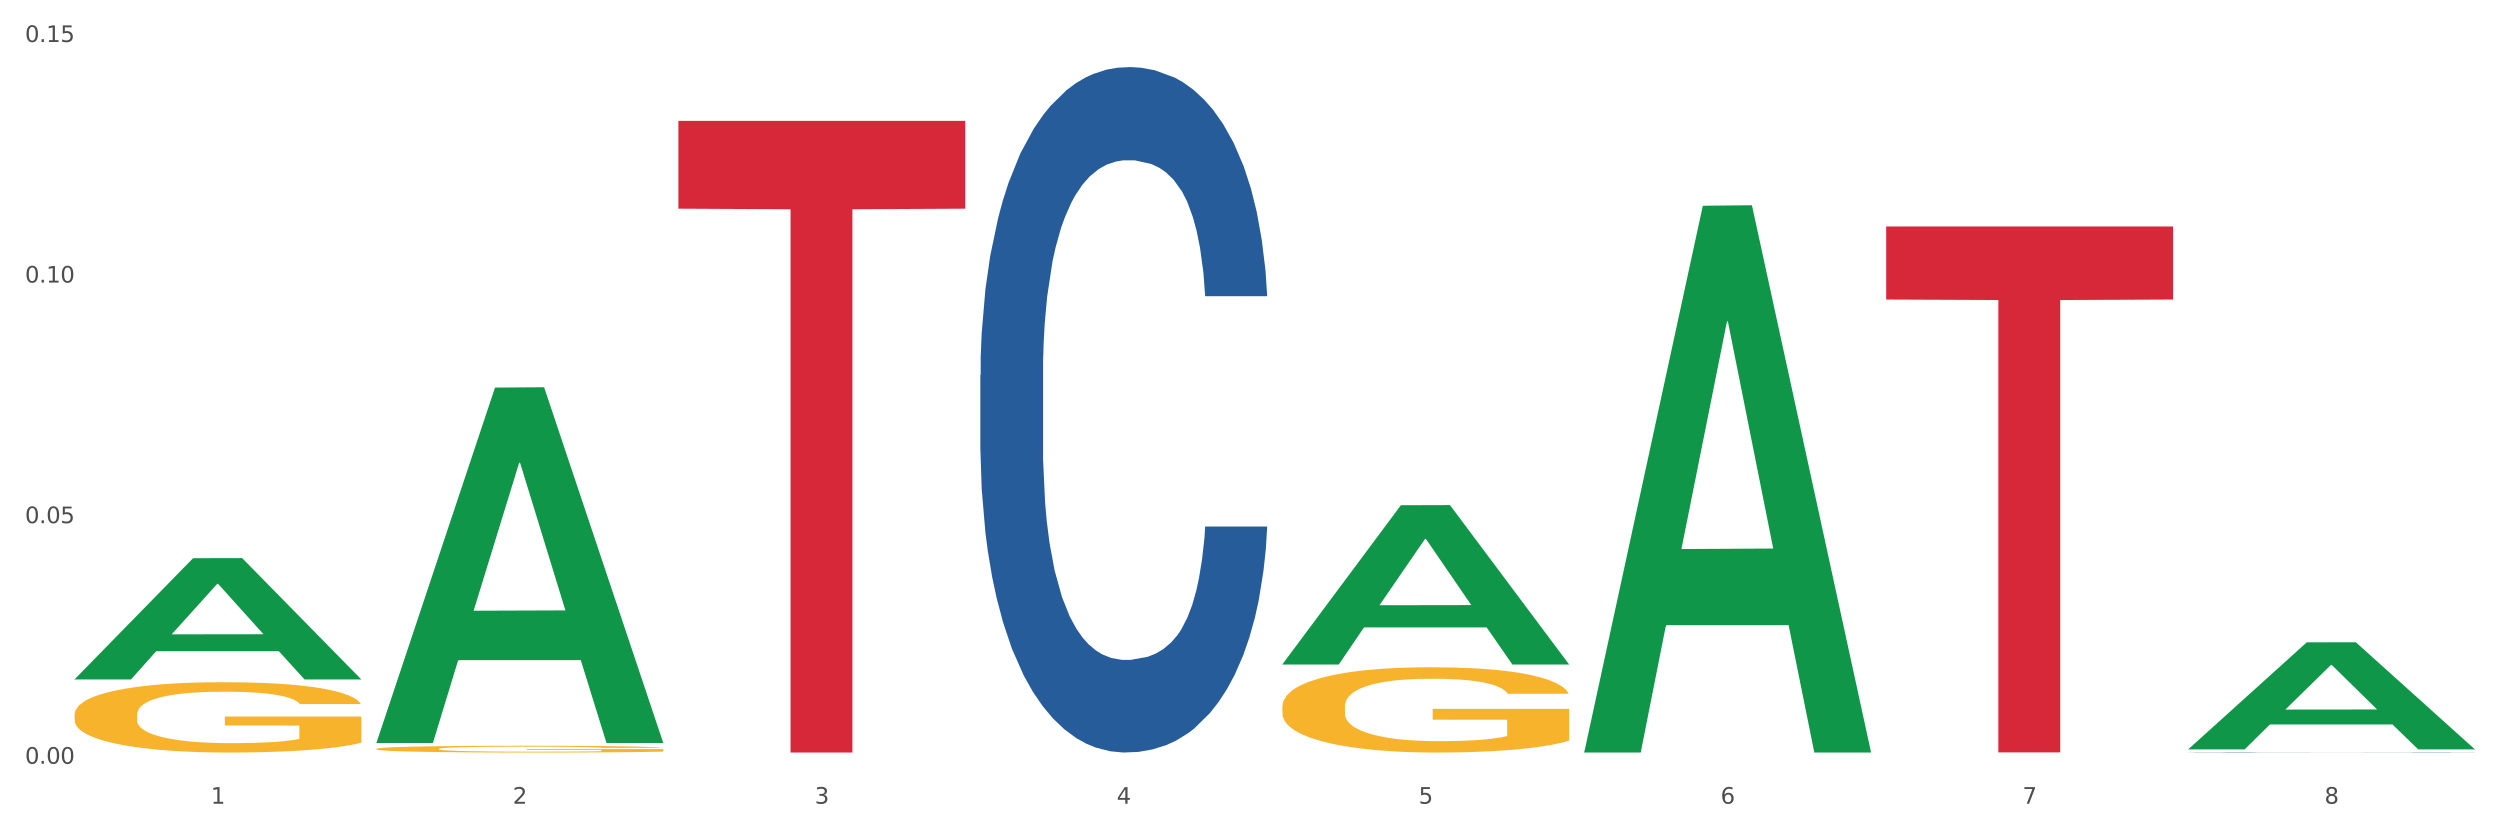 <?xml version="1.0" encoding="utf-8" standalone="no"?>
<!DOCTYPE svg PUBLIC "-//W3C//DTD SVG 1.1//EN"
  "http://www.w3.org/Graphics/SVG/1.1/DTD/svg11.dtd">
<svg xmlns:xlink="http://www.w3.org/1999/xlink" width="1080pt" height="360pt" viewBox="0 0 1080 360" xmlns="http://www.w3.org/2000/svg" version="1.1">
 <rect x="0" y="0" width="1080" height="360" fill="#333333" stroke="none"/>
 <defs>
  <style type="text/css">*{stroke-linejoin: round; stroke-linecap: butt}</style>
 </defs>
 <g id="figure_1">
  <g id="patch_1">
   <path d="M 0 360 
L 1080 360 
L 1080 0 
L 0 0 
z
" style="fill: #ffffff; stroke: #ffffff; stroke-linejoin: miter"/>
  </g>
  <g id="axes_1">
   <g id="matplotlib.axis_1">
    <g id="xtick_1">
     <g id="text_1">
      <!-- 1 -->
      <g style="fill: #4d4d4d" transform="translate(91.082 347.204) scale(0.096 -0.096)">
       <defs>
        <path id="DejaVuSans-31" d="M 794 531 
L 1825 531 
L 1825 4091 
L 703 3866 
L 703 4441 
L 1819 4666 
L 2450 4666 
L 2450 531 
L 3481 531 
L 3481 0 
L 794 0 
L 794 531 
z
" transform="scale(0.016)"/>
       </defs>
       <use xlink:href="#DejaVuSans-31"/>
      </g>
     </g>
    </g>
    <g id="xtick_2">
     <g id="text_2">
      <!-- 2 -->
      <g style="fill: #4d4d4d" transform="translate(221.525 347.204) scale(0.096 -0.096)">
       <defs>
        <path id="DejaVuSans-32" d="M 1228 531 
L 3431 531 
L 3431 0 
L 469 0 
L 469 531 
Q 828 903 1448 1529 
Q 2069 2156 2228 2338 
Q 2531 2678 2651 2914 
Q 2772 3150 2772 3378 
Q 2772 3750 2511 3984 
Q 2250 4219 1831 4219 
Q 1534 4219 1204 4116 
Q 875 4013 500 3803 
L 500 4441 
Q 881 4594 1212 4672 
Q 1544 4750 1819 4750 
Q 2544 4750 2975 4387 
Q 3406 4025 3406 3419 
Q 3406 3131 3298 2873 
Q 3191 2616 2906 2266 
Q 2828 2175 2409 1742 
Q 1991 1309 1228 531 
z
" transform="scale(0.016)"/>
       </defs>
       <use xlink:href="#DejaVuSans-32"/>
      </g>
     </g>
    </g>
    <g id="xtick_3">
     <g id="text_3">
      <!-- 3 -->
      <g style="fill: #4d4d4d" transform="translate(351.968 347.204) scale(0.096 -0.096)">
       <defs>
        <path id="DejaVuSans-33" d="M 2597 2516 
Q 3050 2419 3304 2112 
Q 3559 1806 3559 1356 
Q 3559 666 3084 287 
Q 2609 -91 1734 -91 
Q 1441 -91 1130 -33 
Q 819 25 488 141 
L 488 750 
Q 750 597 1062 519 
Q 1375 441 1716 441 
Q 2309 441 2620 675 
Q 2931 909 2931 1356 
Q 2931 1769 2642 2001 
Q 2353 2234 1838 2234 
L 1294 2234 
L 1294 2753 
L 1863 2753 
Q 2328 2753 2575 2939 
Q 2822 3125 2822 3475 
Q 2822 3834 2567 4026 
Q 2313 4219 1838 4219 
Q 1578 4219 1281 4162 
Q 984 4106 628 3988 
L 628 4550 
Q 988 4650 1302 4700 
Q 1616 4750 1894 4750 
Q 2613 4750 3031 4423 
Q 3450 4097 3450 3541 
Q 3450 3153 3228 2886 
Q 3006 2619 2597 2516 
z
" transform="scale(0.016)"/>
       </defs>
       <use xlink:href="#DejaVuSans-33"/>
      </g>
     </g>
    </g>
    <g id="xtick_4">
     <g id="text_4">
      <!-- 4 -->
      <g style="fill: #4d4d4d" transform="translate(482.412 347.204) scale(0.096 -0.096)">
       <defs>
        <path id="DejaVuSans-34" d="M 2419 4116 
L 825 1625 
L 2419 1625 
L 2419 4116 
z
M 2253 4666 
L 3047 4666 
L 3047 1625 
L 3713 1625 
L 3713 1100 
L 3047 1100 
L 3047 0 
L 2419 0 
L 2419 1100 
L 313 1100 
L 313 1709 
L 2253 4666 
z
" transform="scale(0.016)"/>
       </defs>
       <use xlink:href="#DejaVuSans-34"/>
      </g>
     </g>
    </g>
    <g id="xtick_5">
     <g id="text_5">
      <!-- 5 -->
      <g style="fill: #4d4d4d" transform="translate(612.855 347.204) scale(0.096 -0.096)">
       <defs>
        <path id="DejaVuSans-35" d="M 691 4666 
L 3169 4666 
L 3169 4134 
L 1269 4134 
L 1269 2991 
Q 1406 3038 1543 3061 
Q 1681 3084 1819 3084 
Q 2600 3084 3056 2656 
Q 3513 2228 3513 1497 
Q 3513 744 3044 326 
Q 2575 -91 1722 -91 
Q 1428 -91 1123 -41 
Q 819 9 494 109 
L 494 744 
Q 775 591 1075 516 
Q 1375 441 1709 441 
Q 2250 441 2565 725 
Q 2881 1009 2881 1497 
Q 2881 1984 2565 2268 
Q 2250 2553 1709 2553 
Q 1456 2553 1204 2497 
Q 953 2441 691 2322 
L 691 4666 
z
" transform="scale(0.016)"/>
       </defs>
       <use xlink:href="#DejaVuSans-35"/>
      </g>
     </g>
    </g>
    <g id="xtick_6">
     <g id="text_6">
      <!-- 6 -->
      <g style="fill: #4d4d4d" transform="translate(743.299 347.204) scale(0.096 -0.096)">
       <defs>
        <path id="DejaVuSans-36" d="M 2113 2584 
Q 1688 2584 1439 2293 
Q 1191 2003 1191 1497 
Q 1191 994 1439 701 
Q 1688 409 2113 409 
Q 2538 409 2786 701 
Q 3034 994 3034 1497 
Q 3034 2003 2786 2293 
Q 2538 2584 2113 2584 
z
M 3366 4563 
L 3366 3988 
Q 3128 4100 2886 4159 
Q 2644 4219 2406 4219 
Q 1781 4219 1451 3797 
Q 1122 3375 1075 2522 
Q 1259 2794 1537 2939 
Q 1816 3084 2150 3084 
Q 2853 3084 3261 2657 
Q 3669 2231 3669 1497 
Q 3669 778 3244 343 
Q 2819 -91 2113 -91 
Q 1303 -91 875 529 
Q 447 1150 447 2328 
Q 447 3434 972 4092 
Q 1497 4750 2381 4750 
Q 2619 4750 2861 4703 
Q 3103 4656 3366 4563 
z
" transform="scale(0.016)"/>
       </defs>
       <use xlink:href="#DejaVuSans-36"/>
      </g>
     </g>
    </g>
    <g id="xtick_7">
     <g id="text_7">
      <!-- 7 -->
      <g style="fill: #4d4d4d" transform="translate(873.742 347.204) scale(0.096 -0.096)">
       <defs>
        <path id="DejaVuSans-37" d="M 525 4666 
L 3525 4666 
L 3525 4397 
L 1831 0 
L 1172 0 
L 2766 4134 
L 525 4134 
L 525 4666 
z
" transform="scale(0.016)"/>
       </defs>
       <use xlink:href="#DejaVuSans-37"/>
      </g>
     </g>
    </g>
    <g id="xtick_8">
     <g id="text_8">
      <!-- 8 -->
      <g style="fill: #4d4d4d" transform="translate(1004.185 347.204) scale(0.096 -0.096)">
       <defs>
        <path id="DejaVuSans-38" d="M 2034 2216 
Q 1584 2216 1326 1975 
Q 1069 1734 1069 1313 
Q 1069 891 1326 650 
Q 1584 409 2034 409 
Q 2484 409 2743 651 
Q 3003 894 3003 1313 
Q 3003 1734 2745 1975 
Q 2488 2216 2034 2216 
z
M 1403 2484 
Q 997 2584 770 2862 
Q 544 3141 544 3541 
Q 544 4100 942 4425 
Q 1341 4750 2034 4750 
Q 2731 4750 3128 4425 
Q 3525 4100 3525 3541 
Q 3525 3141 3298 2862 
Q 3072 2584 2669 2484 
Q 3125 2378 3379 2068 
Q 3634 1759 3634 1313 
Q 3634 634 3220 271 
Q 2806 -91 2034 -91 
Q 1263 -91 848 271 
Q 434 634 434 1313 
Q 434 1759 690 2068 
Q 947 2378 1403 2484 
z
M 1172 3481 
Q 1172 3119 1398 2916 
Q 1625 2713 2034 2713 
Q 2441 2713 2670 2916 
Q 2900 3119 2900 3481 
Q 2900 3844 2670 4047 
Q 2441 4250 2034 4250 
Q 1625 4250 1398 4047 
Q 1172 3844 1172 3481 
z
" transform="scale(0.016)"/>
       </defs>
       <use xlink:href="#DejaVuSans-38"/>
      </g>
     </g>
    </g>
    <g id="xtick_9"/>
    <g id="xtick_10"/>
    <g id="xtick_11"/>
    <g id="xtick_12"/>
    <g id="xtick_13"/>
    <g id="xtick_14"/>
    <g id="xtick_15"/>
   </g>
   <g id="matplotlib.axis_2">
    <g id="ytick_1">
     <g id="text_9">
      <!-- 0.00 -->
      <g style="fill: #4d4d4d" transform="translate(10.8 329.939) scale(0.096 -0.096)">
       <defs>
        <path id="DejaVuSans-30" d="M 2034 4250 
Q 1547 4250 1301 3770 
Q 1056 3291 1056 2328 
Q 1056 1369 1301 889 
Q 1547 409 2034 409 
Q 2525 409 2770 889 
Q 3016 1369 3016 2328 
Q 3016 3291 2770 3770 
Q 2525 4250 2034 4250 
z
M 2034 4750 
Q 2819 4750 3233 4129 
Q 3647 3509 3647 2328 
Q 3647 1150 3233 529 
Q 2819 -91 2034 -91 
Q 1250 -91 836 529 
Q 422 1150 422 2328 
Q 422 3509 836 4129 
Q 1250 4750 2034 4750 
z
" transform="scale(0.016)"/>
        <path id="DejaVuSans-2e" d="M 684 794 
L 1344 794 
L 1344 0 
L 684 0 
L 684 794 
z
" transform="scale(0.016)"/>
       </defs>
       <use xlink:href="#DejaVuSans-30"/>
       <use xlink:href="#DejaVuSans-2e" transform="translate(63.623 0)"/>
       <use xlink:href="#DejaVuSans-30" transform="translate(95.41 0)"/>
       <use xlink:href="#DejaVuSans-30" transform="translate(159.033 0)"/>
      </g>
     </g>
    </g>
    <g id="ytick_2">
     <g id="text_10">
      <!-- 0.05 -->
      <g style="fill: #4d4d4d" transform="translate(10.8 226.007) scale(0.096 -0.096)">
       <use xlink:href="#DejaVuSans-30"/>
       <use xlink:href="#DejaVuSans-2e" transform="translate(63.623 0)"/>
       <use xlink:href="#DejaVuSans-30" transform="translate(95.41 0)"/>
       <use xlink:href="#DejaVuSans-35" transform="translate(159.033 0)"/>
      </g>
     </g>
    </g>
    <g id="ytick_3">
     <g id="text_11">
      <!-- 0.10 -->
      <g style="fill: #4d4d4d" transform="translate(10.8 122.076) scale(0.096 -0.096)">
       <use xlink:href="#DejaVuSans-30"/>
       <use xlink:href="#DejaVuSans-2e" transform="translate(63.623 0)"/>
       <use xlink:href="#DejaVuSans-31" transform="translate(95.41 0)"/>
       <use xlink:href="#DejaVuSans-30" transform="translate(159.033 0)"/>
      </g>
     </g>
    </g>
    <g id="ytick_4">
     <g id="text_12">
      <!-- 0.15 -->
      <g style="fill: #4d4d4d" transform="translate(10.8 18.144) scale(0.096 -0.096)">
       <use xlink:href="#DejaVuSans-30"/>
       <use xlink:href="#DejaVuSans-2e" transform="translate(63.623 0)"/>
       <use xlink:href="#DejaVuSans-31" transform="translate(95.41 0)"/>
       <use xlink:href="#DejaVuSans-35" transform="translate(159.033 0)"/>
      </g>
     </g>
    </g>
    <g id="ytick_5"/>
    <g id="ytick_6"/>
    <g id="ytick_7"/>
   </g>
   <g id="PolyCollection_1">
    <path d="M 32.175 293.432 
L 32.303 293.383 
L 83.404 241.146 
L 104.611 241.097 
L 156.096 293.531 
L 131.567 293.531 
L 120.453 281.321 
L 67.691 281.321 
L 67.307 281.518 
L 56.576 293.531 
L 32.175 293.531 
L 32.175 293.432 
L 74.334 274.034 
L 113.81 273.985 
L 94.263 252.273 
L 94.008 252.174 
L 93.752 252.322 
L 74.206 273.985 
L 74.334 274.034 
L 32.175 293.432 
z
" clip-path="url(#p9beb750ed8)" style="fill: #109648"/>
    <path d="M 32.175 308.76 
L 32.321 308.732 
L 32.321 307.733 
L 32.614 306.873 
L 34.077 304.792 
L 36.272 303.072 
L 37.881 302.156 
L 39.49 301.407 
L 41.392 300.658 
L 43.733 299.881 
L 47.976 298.743 
L 50.61 298.161 
L 53.828 297.55 
L 59.681 296.662 
L 63.923 296.163 
L 68.313 295.747 
L 75.482 295.247 
L 80.163 295.025 
L 85.138 294.859 
L 91.136 294.748 
L 95.672 294.72 
L 105.621 294.803 
L 114.106 295.053 
L 118.203 295.247 
L 123.47 295.58 
L 126.25 295.802 
L 130.785 296.246 
L 135.467 296.829 
L 138.686 297.328 
L 143.514 298.272 
L 147.172 299.215 
L 150.537 300.38 
L 152.292 301.185 
L 153.609 301.934 
L 154.779 302.794 
L 155.95 304.154 
L 129.615 304.154 
L 128.591 303.183 
L 126.981 302.267 
L 124.64 301.379 
L 122.592 300.824 
L 119.081 300.131 
L 115.862 299.687 
L 112.497 299.354 
L 108.4 299.076 
L 105.182 298.937 
L 100.646 298.826 
L 91.722 298.854 
L 85.723 299.076 
L 81.626 299.354 
L 78.993 299.603 
L 76.652 299.881 
L 74.019 300.269 
L 70.946 300.852 
L 68.752 301.379 
L 66.557 302.045 
L 64.801 302.711 
L 63.192 303.488 
L 61.875 304.32 
L 60.851 305.18 
L 59.973 306.235 
L 59.242 307.983 
L 59.242 311.784 
L 59.534 312.644 
L 60.266 313.782 
L 61.144 314.642 
L 62.607 315.669 
L 63.923 316.362 
L 66.411 317.361 
L 69.19 318.194 
L 71.385 318.721 
L 73.58 319.165 
L 77.384 319.775 
L 81.626 320.275 
L 85.284 320.58 
L 90.259 320.857 
L 93.624 320.968 
L 96.55 321.024 
L 103.719 321.024 
L 108.839 320.94 
L 114.545 320.746 
L 118.934 320.497 
L 122.592 320.191 
L 126.689 319.692 
L 129.322 319.22 
L 129.322 313.421 
L 97.135 313.393 
L 97.135 309.537 
L 156.096 309.537 
L 156.096 320.857 
L 153.609 321.44 
L 150.829 321.967 
L 147.903 322.439 
L 143.514 323.021 
L 138.247 323.576 
L 133.565 323.965 
L 128.591 324.298 
L 122.738 324.603 
L 115.131 324.881 
L 110.449 324.991 
L 104.596 325.075 
L 97.72 325.102 
L 91.722 325.047 
L 85.869 324.908 
L 79.724 324.659 
L 73.726 324.298 
L 69.19 323.937 
L 64.655 323.493 
L 59.827 322.911 
L 56.023 322.356 
L 53.097 321.856 
L 49.878 321.218 
L 46.367 320.386 
L 43.733 319.636 
L 41.392 318.86 
L 38.905 317.861 
L 37.149 317 
L 35.394 315.918 
L 34.37 315.114 
L 33.199 313.865 
L 32.321 312.117 
L 32.175 308.76 
z
" clip-path="url(#p9beb750ed8)" style="fill: #f7b32b"/>
    <path d="M 162.618 323.524 
L 162.765 323.521 
L 162.765 323.424 
L 163.057 323.341 
L 164.52 323.14 
L 166.715 322.974 
L 168.324 322.886 
L 169.934 322.813 
L 171.836 322.741 
L 174.177 322.666 
L 178.419 322.556 
L 181.053 322.5 
L 184.272 322.441 
L 190.124 322.355 
L 194.367 322.307 
L 198.756 322.266 
L 205.925 322.218 
L 210.607 322.197 
L 215.581 322.181 
L 221.58 322.17 
L 226.115 322.167 
L 236.064 322.175 
L 244.55 322.199 
L 248.646 322.218 
L 253.913 322.25 
L 256.693 322.272 
L 261.229 322.315 
L 265.91 322.371 
L 269.129 322.419 
L 273.957 322.51 
L 277.615 322.601 
L 280.98 322.714 
L 282.736 322.792 
L 284.052 322.864 
L 285.223 322.947 
L 286.393 323.079 
L 260.058 323.079 
L 259.034 322.985 
L 257.425 322.896 
L 255.084 322.811 
L 253.036 322.757 
L 249.524 322.69 
L 246.305 322.647 
L 242.94 322.615 
L 238.844 322.588 
L 235.625 322.575 
L 231.09 322.564 
L 222.165 322.567 
L 216.166 322.588 
L 212.07 322.615 
L 209.436 322.639 
L 207.095 322.666 
L 204.462 322.703 
L 201.389 322.76 
L 199.195 322.811 
L 197 322.875 
L 195.245 322.939 
L 193.635 323.014 
L 192.319 323.095 
L 191.294 323.178 
L 190.417 323.28 
L 189.685 323.449 
L 189.685 323.816 
L 189.978 323.899 
L 190.709 324.009 
L 191.587 324.092 
L 193.05 324.191 
L 194.367 324.258 
L 196.854 324.355 
L 199.634 324.435 
L 201.828 324.486 
L 204.023 324.529 
L 207.827 324.588 
L 212.07 324.636 
L 215.727 324.666 
L 220.702 324.692 
L 224.067 324.703 
L 226.993 324.708 
L 234.162 324.708 
L 239.283 324.7 
L 244.989 324.682 
L 249.378 324.658 
L 253.036 324.628 
L 257.132 324.58 
L 259.766 324.534 
L 259.766 323.974 
L 227.578 323.971 
L 227.578 323.599 
L 286.54 323.599 
L 286.54 324.692 
L 284.052 324.749 
L 281.273 324.8 
L 278.346 324.845 
L 273.957 324.901 
L 268.69 324.955 
L 264.008 324.993 
L 259.034 325.025 
L 253.182 325.054 
L 245.574 325.081 
L 240.892 325.092 
L 235.04 325.1 
L 228.164 325.102 
L 222.165 325.097 
L 216.313 325.084 
L 210.168 325.06 
L 204.169 325.025 
L 199.634 324.99 
L 195.098 324.947 
L 190.27 324.891 
L 186.466 324.837 
L 183.54 324.789 
L 180.321 324.727 
L 176.81 324.647 
L 174.177 324.574 
L 171.836 324.499 
L 169.348 324.403 
L 167.593 324.32 
L 165.837 324.215 
L 164.813 324.137 
L 163.643 324.017 
L 162.765 323.848 
L 162.618 323.524 
z
" clip-path="url(#p9beb750ed8)" style="fill: #f7b32b"/>
    <path d="M 553.949 305.285 
L 554.095 305.251 
L 554.095 304.04 
L 554.388 302.997 
L 555.851 300.473 
L 558.045 298.387 
L 559.655 297.277 
L 561.264 296.368 
L 563.166 295.46 
L 565.507 294.518 
L 569.75 293.138 
L 572.383 292.432 
L 575.602 291.691 
L 581.454 290.615 
L 585.697 290.009 
L 590.086 289.504 
L 597.255 288.899 
L 601.937 288.63 
L 606.911 288.428 
L 612.91 288.293 
L 617.445 288.259 
L 627.394 288.36 
L 635.88 288.663 
L 639.977 288.899 
L 645.244 289.303 
L 648.023 289.572 
L 652.559 290.11 
L 657.241 290.817 
L 660.459 291.422 
L 665.287 292.566 
L 668.945 293.71 
L 672.31 295.123 
L 674.066 296.099 
L 675.383 297.008 
L 676.553 298.051 
L 677.724 299.699 
L 651.388 299.699 
L 650.364 298.522 
L 648.755 297.411 
L 646.414 296.335 
L 644.366 295.662 
L 640.854 294.821 
L 637.636 294.282 
L 634.271 293.878 
L 630.174 293.542 
L 626.955 293.374 
L 622.42 293.239 
L 613.495 293.273 
L 607.497 293.542 
L 603.4 293.878 
L 600.767 294.181 
L 598.426 294.518 
L 595.792 294.989 
L 592.72 295.695 
L 590.525 296.335 
L 588.331 297.142 
L 586.575 297.95 
L 584.965 298.892 
L 583.649 299.901 
L 582.625 300.944 
L 581.747 302.223 
L 581.015 304.343 
L 581.015 308.952 
L 581.308 309.995 
L 582.039 311.375 
L 582.917 312.418 
L 584.38 313.663 
L 585.697 314.504 
L 588.184 315.715 
L 590.964 316.724 
L 593.159 317.364 
L 595.353 317.902 
L 599.157 318.642 
L 603.4 319.248 
L 607.058 319.618 
L 612.032 319.955 
L 615.397 320.089 
L 618.323 320.156 
L 625.492 320.156 
L 630.613 320.055 
L 636.319 319.82 
L 640.708 319.517 
L 644.366 319.147 
L 648.462 318.541 
L 651.096 317.969 
L 651.096 310.937 
L 618.908 310.904 
L 618.908 306.227 
L 677.87 306.227 
L 677.87 319.955 
L 675.383 320.661 
L 672.603 321.3 
L 669.677 321.872 
L 665.287 322.579 
L 660.02 323.252 
L 655.339 323.723 
L 650.364 324.127 
L 644.512 324.497 
L 636.904 324.833 
L 632.222 324.968 
L 626.37 325.069 
L 619.494 325.102 
L 613.495 325.035 
L 607.643 324.867 
L 601.498 324.564 
L 595.5 324.127 
L 590.964 323.689 
L 586.429 323.151 
L 581.6 322.444 
L 577.796 321.771 
L 574.87 321.166 
L 571.652 320.392 
L 568.14 319.383 
L 565.507 318.474 
L 563.166 317.532 
L 560.679 316.321 
L 558.923 315.278 
L 557.167 313.965 
L 556.143 312.99 
L 554.973 311.476 
L 554.095 309.356 
L 553.949 305.285 
z
" clip-path="url(#p9beb750ed8)" style="fill: #f7b32b"/>
    <path d="M 293.062 52.228 
L 416.983 52.228 
L 416.983 90.148 
L 368.237 90.404 
L 368.237 325.102 
L 341.514 325.102 
L 341.514 90.404 
L 293.062 90.148 
L 293.062 52.484 
L 293.062 52.228 
z
" clip-path="url(#p9beb750ed8)" style="fill: #d62839"/>
    <path d="M 814.835 97.82 
L 938.757 97.82 
L 938.757 129.397 
L 890.01 129.61 
L 890.01 325.046 
L 863.288 325.046 
L 863.288 129.61 
L 814.835 129.397 
L 814.835 98.033 
L 814.835 97.82 
z
" clip-path="url(#p9beb750ed8)" style="fill: #d62839"/>
    <path d="M 945.279 325.015 
L 945.425 325.015 
L 945.425 325.011 
L 945.865 325.005 
L 947.476 324.995 
L 949.527 324.987 
L 953.042 324.978 
L 954.946 324.974 
L 957.437 324.97 
L 962.563 324.963 
L 968.422 324.957 
L 972.524 324.954 
L 975.6 324.952 
L 982.484 324.949 
L 986.439 324.947 
L 990.541 324.946 
L 994.056 324.945 
L 999.915 324.944 
L 1004.603 324.943 
L 1010.022 324.943 
L 1014.563 324.943 
L 1020.569 324.944 
L 1029.358 324.946 
L 1032.727 324.947 
L 1037.268 324.948 
L 1041.955 324.951 
L 1045.763 324.953 
L 1050.158 324.956 
L 1054.699 324.961 
L 1059.093 324.966 
L 1062.169 324.971 
L 1064.659 324.977 
L 1066.856 324.983 
L 1068.468 324.99 
L 1069.2 324.996 
L 1042.394 324.996 
L 1041.662 324.991 
L 1040.197 324.985 
L 1038.732 324.981 
L 1037.121 324.978 
L 1034.631 324.974 
L 1032.434 324.972 
L 1028.772 324.969 
L 1025.403 324.968 
L 1022.62 324.967 
L 1019.251 324.966 
L 1012.073 324.965 
L 1006.946 324.965 
L 1003.724 324.965 
L 999.769 324.966 
L 996.4 324.967 
L 992.445 324.969 
L 989.369 324.971 
L 986.293 324.973 
L 984.535 324.975 
L 981.899 324.978 
L 980.141 324.981 
L 977.797 324.985 
L 976.479 324.988 
L 974.135 324.997 
L 973.11 325.003 
L 972.67 325.007 
L 972.377 325.012 
L 972.377 325.034 
L 973.256 325.044 
L 973.989 325.049 
L 975.16 325.054 
L 977.358 325.06 
L 980.58 325.066 
L 983.949 325.071 
L 986.732 325.074 
L 989.369 325.076 
L 992.006 325.077 
L 995.228 325.079 
L 997.865 325.08 
L 1001.82 325.081 
L 1006.507 325.081 
L 1010.169 325.081 
L 1017.639 325.08 
L 1021.008 325.08 
L 1024.231 325.078 
L 1027.746 325.077 
L 1030.53 325.075 
L 1032.141 325.074 
L 1034.777 325.071 
L 1036.828 325.068 
L 1038.586 325.065 
L 1039.758 325.062 
L 1041.076 325.058 
L 1042.101 325.053 
L 1042.394 325.05 
L 1069.2 325.05 
L 1068.614 325.055 
L 1067.589 325.06 
L 1065.538 325.067 
L 1063.927 325.071 
L 1061.437 325.076 
L 1058.8 325.08 
L 1055.138 325.084 
L 1051.769 325.088 
L 1048.254 325.091 
L 1044.445 325.093 
L 1037.561 325.097 
L 1035.07 325.098 
L 1029.797 325.1 
L 1025.696 325.101 
L 1019.69 325.102 
L 1013.538 325.102 
L 1007.093 325.102 
L 1001.38 325.102 
L 995.082 325.101 
L 991.127 325.1 
L 986.732 325.099 
L 981.606 325.097 
L 976.772 325.095 
L 972.231 325.092 
L 967.983 325.088 
L 964.028 325.085 
L 958.901 325.078 
L 955.093 325.072 
L 952.31 325.067 
L 950.406 325.062 
L 948.501 325.056 
L 947.476 325.051 
L 945.865 325.041 
L 945.279 325.032 
L 945.279 325.015 
z
" clip-path="url(#p9beb750ed8)" style="fill: #255c99"/>
    <path d="M 423.505 162.024 
L 423.652 161.754 
L 423.652 154.182 
L 424.091 143.906 
L 425.702 124.975 
L 427.753 110.642 
L 431.269 93.876 
L 433.173 86.845 
L 435.663 79.002 
L 440.79 66.292 
L 446.649 55.474 
L 450.75 49.525 
L 453.826 45.739 
L 460.711 38.978 
L 464.666 36.003 
L 468.767 33.57 
L 472.283 31.947 
L 478.142 30.054 
L 482.829 29.243 
L 488.249 28.972 
L 492.79 29.243 
L 498.795 30.324 
L 507.584 33.57 
L 510.953 35.463 
L 515.494 38.708 
L 520.181 43.035 
L 523.99 47.362 
L 528.384 53.581 
L 532.925 61.694 
L 537.319 71.971 
L 540.395 81.436 
L 542.886 91.442 
L 545.083 103.611 
L 546.694 116.862 
L 547.426 127.95 
L 520.621 127.95 
L 519.888 117.944 
L 518.424 107.127 
L 516.959 99.825 
L 515.348 93.876 
L 512.857 87.115 
L 510.66 82.788 
L 506.998 77.65 
L 503.629 74.405 
L 500.846 72.512 
L 497.477 70.889 
L 490.3 69.266 
L 485.173 69.266 
L 481.95 69.807 
L 477.995 71.159 
L 474.626 73.053 
L 470.671 76.298 
L 467.595 79.813 
L 464.519 84.411 
L 462.762 87.656 
L 460.125 93.605 
L 458.367 98.473 
L 456.024 106.856 
L 454.705 112.806 
L 452.362 128.221 
L 451.336 139.579 
L 450.897 147.421 
L 450.604 156.075 
L 450.604 198.262 
L 451.483 217.193 
L 452.215 225.305 
L 453.387 234.5 
L 455.584 246.399 
L 458.807 258.028 
L 462.176 266.411 
L 464.959 271.549 
L 467.595 275.335 
L 470.232 278.31 
L 473.455 281.014 
L 476.091 282.637 
L 480.046 284.26 
L 484.733 285.071 
L 488.395 285.071 
L 495.866 283.719 
L 499.235 282.367 
L 502.457 280.473 
L 505.973 277.499 
L 508.756 274.254 
L 510.367 271.82 
L 513.004 266.681 
L 515.055 261.273 
L 516.812 255.053 
L 517.984 249.644 
L 519.302 241.531 
L 520.328 232.337 
L 520.621 227.469 
L 547.426 227.469 
L 546.84 237.204 
L 545.815 246.67 
L 543.764 259.38 
L 542.153 266.681 
L 539.663 275.606 
L 537.026 283.178 
L 533.364 291.561 
L 529.995 297.781 
L 526.48 303.19 
L 522.671 308.058 
L 515.787 314.818 
L 513.297 316.711 
L 508.024 319.956 
L 503.922 321.85 
L 497.917 323.743 
L 491.764 324.824 
L 485.319 325.095 
L 479.607 324.554 
L 473.308 322.931 
L 469.353 321.309 
L 464.959 318.875 
L 459.832 315.089 
L 454.998 310.491 
L 450.457 305.083 
L 446.209 298.863 
L 442.255 291.832 
L 437.128 280.203 
L 433.319 268.845 
L 430.536 258.298 
L 428.632 249.374 
L 426.728 238.016 
L 425.702 230.173 
L 424.091 211.243 
L 423.505 193.665 
L 423.505 162.024 
z
" clip-path="url(#p9beb750ed8)" style="fill: #255c99"/>
    <path d="M 945.279 323.667 
L 945.407 323.624 
L 996.508 277.492 
L 1017.715 277.449 
L 1069.2 323.754 
L 1044.671 323.754 
L 1033.557 312.971 
L 980.794 312.971 
L 980.411 313.145 
L 969.68 323.754 
L 945.279 323.754 
L 945.279 323.667 
L 987.438 306.536 
L 1026.913 306.493 
L 1007.367 287.318 
L 1007.112 287.231 
L 1006.856 287.362 
L 987.31 306.493 
L 987.438 306.536 
L 945.279 323.667 
z
" clip-path="url(#p9beb750ed8)" style="fill: #109648"/>
    <path d="M 162.618 320.689 
L 162.746 320.545 
L 213.848 167.434 
L 235.055 167.29 
L 286.54 320.978 
L 262.011 320.978 
L 250.896 285.19 
L 198.134 285.19 
L 197.751 285.767 
L 187.019 320.978 
L 162.618 320.978 
L 162.618 320.689 
L 204.777 263.832 
L 244.253 263.688 
L 224.707 200.048 
L 224.451 199.759 
L 224.196 200.192 
L 204.649 263.688 
L 204.777 263.832 
L 162.618 320.689 
z
" clip-path="url(#p9beb750ed8)" style="fill: #109648"/>
    <path d="M 553.949 286.941 
L 554.076 286.876 
L 605.178 218.259 
L 626.385 218.195 
L 677.87 287.07 
L 653.341 287.07 
L 642.226 271.032 
L 589.464 271.032 
L 589.081 271.29 
L 578.35 287.07 
L 553.949 287.07 
L 553.949 286.941 
L 596.107 261.46 
L 635.583 261.395 
L 616.037 232.875 
L 615.781 232.746 
L 615.526 232.94 
L 595.98 261.395 
L 596.107 261.46 
L 553.949 286.941 
z
" clip-path="url(#p9beb750ed8)" style="fill: #109648"/>
    <path d="M 684.392 324.658 
L 684.52 324.436 
L 735.621 88.882 
L 756.828 88.66 
L 808.313 325.102 
L 783.784 325.102 
L 772.67 270.044 
L 719.908 270.044 
L 719.524 270.932 
L 708.793 325.102 
L 684.392 325.102 
L 684.392 324.658 
L 726.551 237.186 
L 766.027 236.964 
L 746.48 139.057 
L 746.225 138.613 
L 745.969 139.279 
L 726.423 236.964 
L 726.551 237.186 
L 684.392 324.658 
z
" clip-path="url(#p9beb750ed8)" style="fill: #109648"/>
   </g>
  </g>
 </g>
 <defs>
  <clipPath id="p9beb750ed8">
   <rect x="32.175" y="14.166" width="1037.025" height="325.743"/>
  </clipPath>
 </defs>
</svg>
